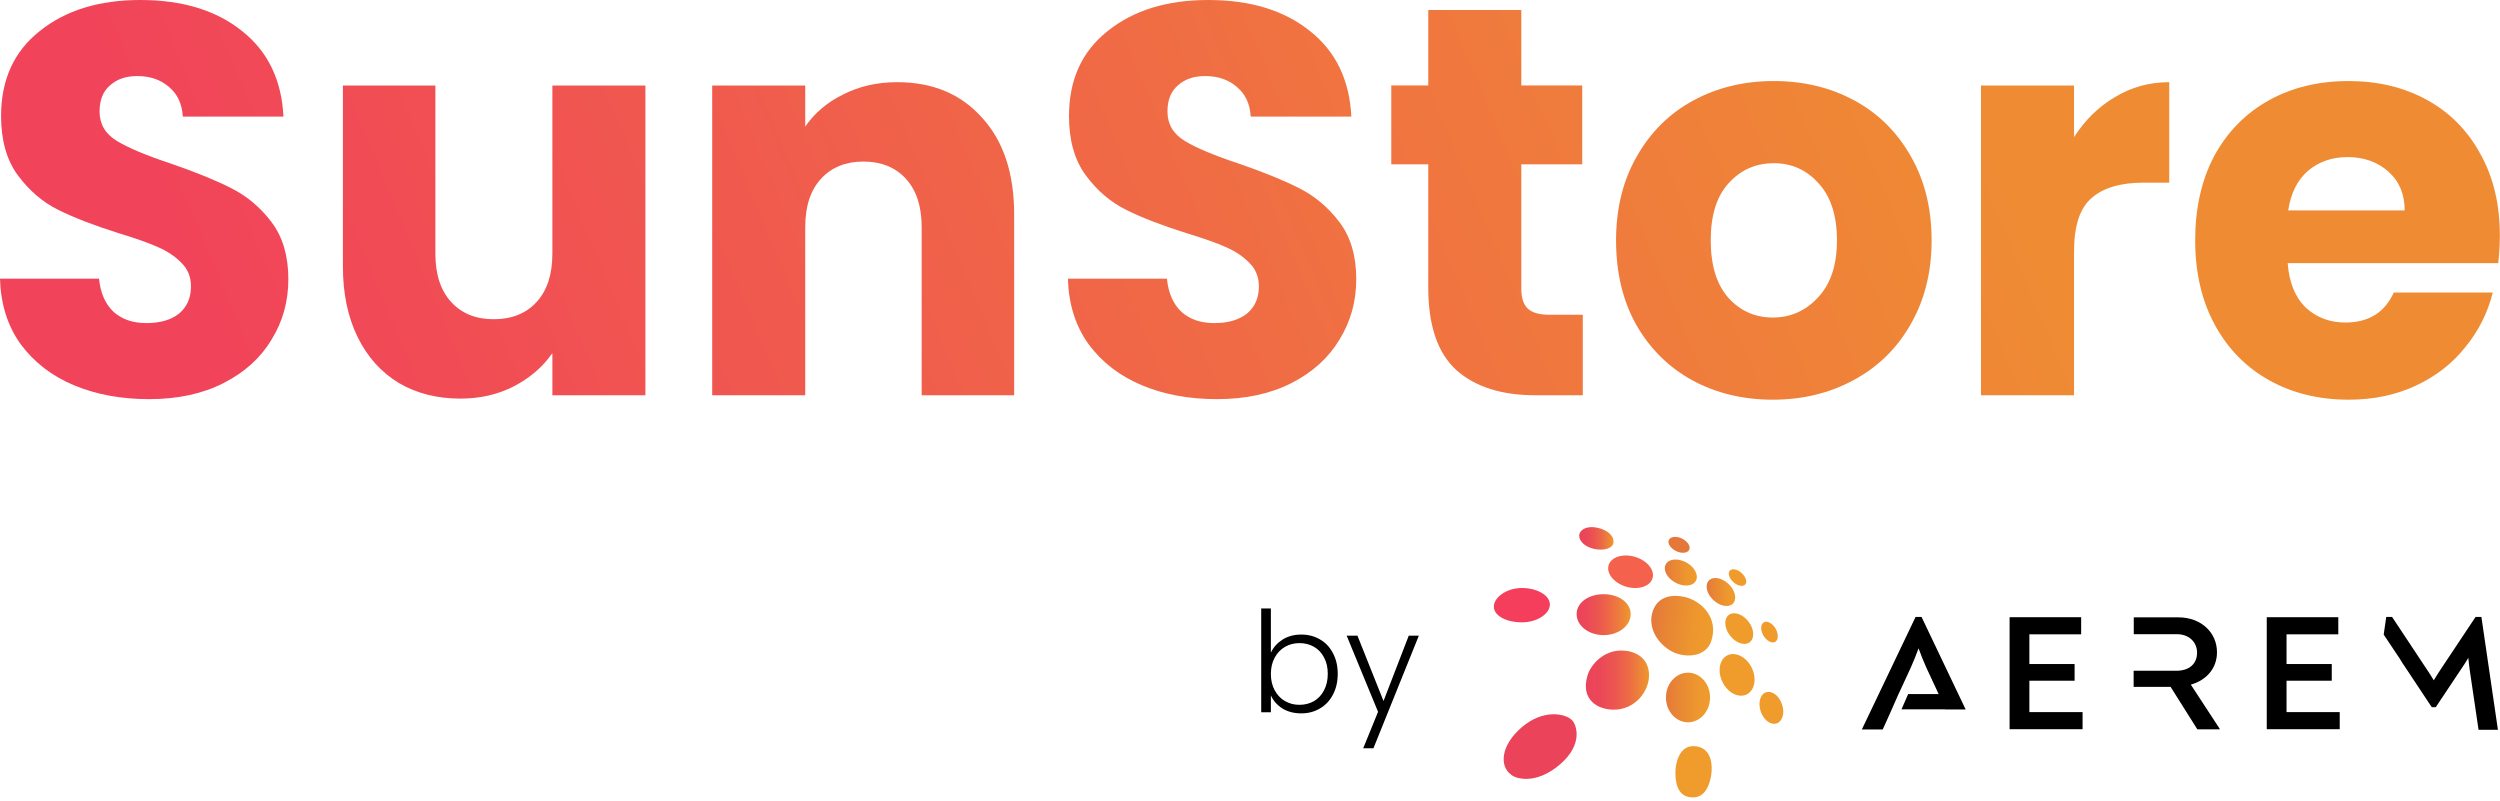 <svg width="1020" height="327" viewBox="0 0 1020 327" fill="none" xmlns="http://www.w3.org/2000/svg">
<path d="M60.822 162.85C49.427 162.85 39.216 160.963 30.188 157.189C21.16 153.413 13.91 147.826 8.434 140.427C3.109 133.029 0.295 124.119 0 113.701H40.399C40.993 119.59 42.99 124.119 46.394 127.29C49.797 130.31 54.238 131.82 59.709 131.82C65.334 131.82 69.774 130.536 73.031 127.97C76.287 125.252 77.913 121.553 77.913 116.872C77.913 112.946 76.582 109.7 73.919 107.133C71.404 104.567 68.22 102.451 64.374 100.79C60.675 99.13 55.345 97.243 48.39 95.128C38.327 91.958 30.116 88.787 23.751 85.616C17.39 82.445 11.914 77.764 7.326 71.573C2.738 65.382 0.442 57.303 0.442 47.337C0.442 32.54 5.696 20.988 16.206 12.684C26.712 4.228 40.399 0 57.271 0C74.437 0 88.272 4.228 98.779 12.684C109.288 20.988 114.909 32.615 115.65 47.564H74.585C74.289 42.43 72.44 38.429 69.037 35.56C65.633 32.54 61.265 31.03 55.94 31.03C51.352 31.03 47.649 32.313 44.839 34.88C42.029 37.296 40.623 40.845 40.623 45.526C40.623 50.659 42.99 54.661 47.725 57.53C52.46 60.399 59.862 63.494 69.922 66.816C79.986 70.29 88.125 73.612 94.342 76.782C100.703 79.953 106.18 84.559 110.767 90.598C115.355 96.639 117.646 104.415 117.646 113.927C117.646 122.987 115.355 131.216 110.767 138.615C106.327 146.014 99.815 151.903 91.233 156.282C82.649 160.662 72.513 162.85 60.822 162.85Z" fill="url(#paint0_linear_5530_7828)"/>
<path d="M263.324 34.889V161.274H225.369V144.059C221.518 149.646 216.265 154.176 209.604 157.649C203.096 160.971 195.841 162.632 187.851 162.632C178.381 162.632 170.019 160.519 162.769 156.29C155.518 151.91 149.894 145.645 145.897 137.492C141.903 129.338 139.906 119.75 139.906 108.726V34.889H177.639V103.517C177.639 111.972 179.788 118.541 184.081 123.222C188.368 127.903 194.14 130.243 201.394 130.243C208.792 130.243 214.638 127.903 218.928 123.222C223.22 118.541 225.369 111.972 225.369 103.517V34.889H263.324Z" fill="url(#paint1_linear_5530_7828)"/>
<path d="M366.048 33.529C380.551 33.529 392.095 38.361 400.676 48.025C409.409 57.538 413.773 70.675 413.773 87.435V161.273H376.041V92.645C376.041 84.189 373.892 77.621 369.599 72.939C365.311 68.258 359.539 65.918 352.286 65.918C345.035 65.918 339.264 68.258 334.971 72.939C330.682 77.621 328.535 84.189 328.535 92.645V161.273H290.578V34.888H328.535V51.649C332.385 46.062 337.561 41.683 344.074 38.512C350.583 35.19 357.909 33.529 366.048 33.529Z" fill="url(#paint2_linear_5530_7828)"/>
<path d="M496.525 162.85C485.127 162.85 474.918 160.963 465.895 157.189C456.867 153.413 449.613 147.826 444.14 140.427C438.812 133.029 436.003 124.119 435.703 113.701H476.106C476.697 119.59 478.694 124.119 482.095 127.29C485.502 130.31 489.939 131.82 495.419 131.82C501.04 131.82 505.482 130.536 508.732 127.97C511.992 125.252 513.621 121.553 513.621 116.872C513.621 112.946 512.286 109.7 509.622 107.133C507.11 104.567 503.925 102.451 500.08 100.79C496.379 99.13 491.052 97.243 484.091 95.128C474.034 91.958 465.819 88.787 459.459 85.616C453.093 82.445 447.616 77.764 443.029 71.573C438.441 65.382 436.15 57.303 436.15 47.337C436.15 32.54 441.403 20.988 451.909 12.684C462.415 4.228 476.106 0 492.973 0C510.143 0 523.976 4.228 534.484 12.684C544.993 20.988 550.613 32.615 551.351 47.564H510.289C509.99 42.43 508.146 38.429 504.739 35.56C501.338 32.54 496.971 31.03 491.643 31.03C487.053 31.03 483.354 32.313 480.544 34.88C477.733 37.296 476.322 40.845 476.322 45.526C476.322 50.659 478.694 54.661 483.429 57.53C488.166 60.399 495.566 63.494 505.629 66.816C515.688 70.29 523.831 73.612 530.047 76.782C536.405 79.953 541.884 84.559 546.469 90.598C551.058 96.639 553.353 104.415 553.353 113.927C553.353 122.987 551.058 131.216 546.469 138.615C542.032 146.014 535.521 151.903 526.938 156.282C518.356 160.662 508.216 162.85 496.525 162.85Z" fill="url(#paint3_linear_5530_7828)"/>
<path d="M645.777 128.422V161.265H626.462C612.699 161.265 601.968 157.867 594.275 151.072C586.584 144.127 582.732 132.877 582.732 117.323V67.042H567.641V34.88H582.732V4.076H620.695V34.88H645.556V67.042H620.695V117.777C620.695 121.553 621.581 124.269 623.354 125.931C625.133 127.591 628.089 128.422 632.236 128.422H645.777Z" fill="url(#paint4_linear_5530_7828)"/>
<path d="M723.287 163.073C711.145 163.073 700.198 160.431 690.429 155.145C680.813 149.862 673.19 142.311 667.568 132.496C662.092 122.681 659.352 111.205 659.352 98.069C659.352 85.083 662.168 73.683 667.79 63.868C673.412 53.902 681.11 46.277 690.878 40.992C700.641 35.707 711.593 33.065 723.729 33.065C735.866 33.065 746.813 35.707 756.58 40.992C766.349 46.277 774.042 53.902 779.669 63.868C785.291 73.683 788.102 85.083 788.102 98.069C788.102 111.054 785.216 122.53 779.442 132.496C773.819 142.311 766.051 149.862 756.138 155.145C746.369 160.431 735.422 163.073 723.287 163.073ZM723.287 129.552C730.535 129.552 736.677 126.834 741.703 121.397C746.882 115.962 749.477 108.186 749.477 98.069C749.477 87.952 746.964 80.176 741.931 74.74C737.044 69.304 730.979 66.586 723.729 66.586C716.328 66.586 710.188 69.304 705.301 74.74C700.419 80.025 697.982 87.801 697.982 98.069C697.982 108.186 700.344 115.962 705.079 121.397C709.966 126.834 716.037 129.552 723.287 129.552Z" fill="url(#paint5_linear_5530_7828)"/>
<path d="M846.207 55.952C850.64 49.006 856.192 43.571 862.851 39.645C869.512 35.568 876.906 33.529 885.042 33.529V74.525H874.609C865.149 74.525 858.04 76.639 853.305 80.867C848.569 84.944 846.207 92.192 846.207 102.611V161.273H808.242V34.888H846.207V55.952Z" fill="url(#paint6_linear_5530_7828)"/>
<path d="M1019.94 96.03C1019.94 99.654 1019.72 103.429 1019.28 107.355H933.372C933.966 115.207 936.41 121.248 940.702 125.475C945.135 129.552 950.541 131.59 956.899 131.59C966.364 131.59 972.957 127.513 976.658 119.358H1017.05C1014.98 127.664 1011.21 135.138 1005.73 141.783C1000.41 148.426 993.677 153.636 985.53 157.411C977.393 161.186 968.295 163.073 958.227 163.073C946.096 163.073 935.296 160.431 925.825 155.145C916.354 149.862 908.953 142.311 903.629 132.496C898.304 122.681 895.633 111.205 895.633 98.069C895.633 84.932 898.223 73.457 903.401 63.642C908.737 53.827 916.138 46.277 925.598 40.992C935.075 35.707 945.945 33.065 958.227 33.065C970.226 33.065 980.868 35.632 990.202 40.765C999.526 45.899 1006.77 53.223 1011.95 62.736C1017.29 72.249 1019.94 83.346 1019.94 96.03ZM981.104 85.838C981.104 79.194 978.881 73.909 974.436 69.984C970 66.058 964.443 64.095 957.793 64.095C951.427 64.095 946.03 65.982 941.583 69.757C937.296 73.532 934.625 78.892 933.593 85.838H981.104Z" fill="url(#paint7_linear_5530_7828)"/>
<g clip-path="url(#clip0_5530_7828)">
<path d="M698.225 261.472C696.018 268.392 687.024 268.62 681.743 265.59C675.708 262.1 672.515 255.696 674.14 249.977C676.056 243.229 682.149 242.314 687.662 243.63C694.044 245.231 701.299 251.921 698.225 261.472Z" fill="url(#paint8_linear_5530_7828)"/>
<path d="M672.811 275.537C672.811 268.904 667.876 265.416 661.321 265.416C654.762 265.416 649.192 270.563 647.681 275.653C644.78 285.546 651.918 289.549 658.418 289.549C667.064 289.549 672.811 282.171 672.811 275.537Z" fill="url(#paint9_linear_5530_7828)"/>
<path d="M632.35 246.654C632.35 250.371 627.243 253.917 620.918 253.917C614.591 253.917 609.484 251.229 609.484 247.512C609.484 243.795 614.591 239.906 620.918 239.906C627.243 239.906 632.35 242.937 632.35 246.654Z" fill="#F53E5C"/>
<path d="M658.246 221.725C657.724 223.727 654.359 224.813 650.412 223.955C646.523 223.097 644.26 220.695 644.317 218.522C644.317 216.464 647.278 213.776 653.372 215.777C657.143 217.093 658.768 219.609 658.246 221.725Z" fill="url(#paint10_linear_5530_7828)"/>
<path d="M616.566 316.083C618.017 317.513 626.433 320.602 636.646 311.737C645.99 303.617 643.263 295.725 641.405 293.839C638.736 291.15 629.798 289.149 620.978 296.64C612.156 304.132 611.75 312.71 616.566 316.083Z" fill="#EB435A"/>
<path d="M683.599 314.195C683.657 313.108 684.412 303.215 692.302 304.53C698.743 305.617 698.691 313.051 698.164 316.253C697.703 319.17 696.197 325.403 690.682 325.346C683.832 325.346 683.426 318.084 683.599 314.195Z" fill="#EF9C2C"/>
<path d="M688.706 294.697C693.674 294.697 697.702 290.165 697.702 284.574C697.702 278.984 693.674 274.453 688.706 274.453C683.738 274.453 679.711 278.984 679.711 284.574C679.711 290.165 683.738 294.697 688.706 294.697Z" fill="url(#paint11_linear_5530_7828)"/>
<path d="M665.314 250.55C665.314 255.297 660.381 259.128 654.288 259.128C648.195 259.128 643.262 255.297 643.262 250.55C643.262 245.803 648.195 242.43 654.288 242.43C660.381 242.43 665.314 245.861 665.314 250.55Z" fill="url(#paint12_linear_5530_7828)"/>
<path d="M674.2 236.02C673.155 239.337 668.28 240.824 663.347 239.337C658.415 237.793 655.281 233.904 656.326 230.531C657.369 227.214 662.245 225.727 667.178 227.214C672.168 228.757 675.302 232.703 674.2 236.02Z" fill="#F4624D"/>
<path d="M689.174 224.35C688.474 225.723 686.037 225.951 683.775 224.808C681.51 223.664 680.176 221.605 680.931 220.233C681.627 218.86 684.064 218.632 686.328 219.775C688.594 220.918 689.928 222.978 689.174 224.35Z" fill="#E4783A"/>
<path d="M691.88 237.05C690.601 239.279 686.772 239.508 683.407 237.621C680.04 235.734 678.358 232.36 679.693 230.129C680.969 227.899 684.8 227.671 688.166 229.558C691.534 231.502 693.155 234.819 691.88 237.05Z" fill="url(#paint13_linear_5530_7828)"/>
<path d="M706.99 246.315C705.249 248.031 701.655 247.345 698.928 244.714C696.201 242.083 695.5 238.538 697.3 236.765C699.04 235.05 702.642 235.736 705.37 238.367C708.096 240.997 708.731 244.6 706.99 246.315Z" fill="url(#paint14_linear_5530_7828)"/>
<path d="M724.289 261.871C722.955 262.672 720.808 261.527 719.466 259.298C718.194 257.124 718.253 254.722 719.647 253.921C720.982 253.121 723.129 254.265 724.462 256.496C725.682 258.725 725.623 261.127 724.289 261.871Z" fill="#EF9C2C"/>
<path d="M712.036 238.479C711.109 239.508 708.902 239.051 707.221 237.507C705.481 235.963 704.841 233.847 705.768 232.818C706.695 231.789 708.902 232.246 710.583 233.79C712.323 235.391 712.964 237.45 712.036 238.479Z" fill="#EF9C2C"/>
<path d="M713.86 262.046C715.959 260.495 715.767 256.735 713.425 253.65C711.085 250.566 707.477 249.321 705.377 250.873C703.27 252.425 703.462 256.184 705.804 259.269C708.15 262.354 711.751 263.598 713.86 262.046Z" fill="#EF9C2C"/>
<path d="M724.856 295.151C722.415 295.952 719.514 293.723 718.354 290.233C717.192 286.688 718.18 283.2 720.561 282.456C722.996 281.655 725.902 283.886 727.063 287.374C728.277 290.863 727.289 294.351 724.856 295.151Z" fill="#EF9C2C"/>
<path d="M714.767 272.563C716.854 277.024 715.867 281.828 712.559 283.372C709.198 284.916 704.783 282.571 702.696 278.111C700.608 273.651 701.595 268.846 704.905 267.302C708.264 265.815 712.679 268.16 714.767 272.563Z" fill="#EF9C2C"/>
<path d="M849.691 290.54V297.517H819.914V251.824H849.11V258.802H827.985V270.925H846.436V277.731H827.985V290.54H849.691Z" fill="black"/>
<path d="M771.17 290.943L774.59 283.166L775.171 281.965L775.404 281.45L779.639 272.3C780.746 269.841 781.673 267.44 782.773 264.523C783.881 267.496 784.807 269.898 785.907 272.3L790.956 283.166H778.538L775.81 289.399H793.63V289.456H801.986L783.993 251.713H781.553L759.68 297.52V297.634H768.148L771.17 290.943Z" fill="black"/>
<path d="M893.851 279.33C900.467 277.443 904.529 272.468 904.529 266.121C904.529 258 897.973 251.881 888.803 251.881H870.577V258.743H878.647H879.287H888.109C893.098 258.743 896.405 261.946 896.405 266.292C896.405 270.81 893.272 273.67 887.93 273.67H879.227H878.587H870.523V280.245H878.587H879.926H885.608L896.519 297.574H905.636V297.345L893.851 279.33Z" fill="black"/>
<path d="M1012.41 251.713H1010.03L995.987 272.815C994.947 274.358 993.96 275.96 992.973 277.561C992.047 275.96 991 274.358 989.952 272.815L975.968 251.713H973.587L972.547 258.918L978.809 268.297C978.809 268.297 978.809 268.297 978.809 268.24C979.683 269.784 980.669 271.271 981.656 272.701L992.16 288.541H993.787L1004.34 272.701C1005.28 271.271 1006.26 269.898 1007.07 268.411C1007.19 269.956 1007.42 271.442 1007.6 273.044L1011.25 297.748H1019.15L1012.41 251.713Z" fill="black"/>
<path d="M954.606 290.54V297.517H924.836V251.824H954.026V258.802H932.906V270.925H951.358V277.731H932.906V290.54H954.606Z" fill="black"/>
<path d="M518.519 266.281C519.548 264.107 521.13 262.333 523.265 260.96C525.437 259.587 527.991 258.9 530.926 258.9C533.785 258.9 536.339 259.568 538.588 260.903C540.837 262.2 542.59 264.069 543.848 266.51C545.144 268.913 545.792 271.717 545.792 274.921C545.792 278.125 545.144 280.948 543.848 283.389C542.59 285.83 540.817 287.718 538.53 289.053C536.282 290.388 533.747 291.056 530.926 291.056C527.953 291.056 525.38 290.388 523.208 289.053C521.073 287.68 519.51 285.906 518.519 283.732V290.598H514.574V248.258H518.519V266.281ZM541.732 274.921C541.732 272.327 541.218 270.095 540.189 268.226C539.197 266.319 537.825 264.87 536.072 263.878C534.319 262.886 532.337 262.39 530.126 262.39C527.991 262.39 526.028 262.905 524.237 263.935C522.483 264.965 521.092 266.434 520.063 268.341C519.034 270.248 518.519 272.46 518.519 274.978C518.519 277.495 519.034 279.708 520.063 281.615C521.092 283.522 522.483 284.991 524.237 286.021C526.028 287.051 527.991 287.566 530.126 287.566C532.337 287.566 534.319 287.07 536.072 286.078C537.825 285.048 539.197 283.58 540.189 281.672C541.218 279.727 541.732 277.476 541.732 274.921ZM578.885 259.358L560.36 305.303H556.186L562.247 290.426L549.44 259.358H553.842L564.477 286.021L574.768 259.358H578.885Z" fill="black"/>
</g>
<defs>
<linearGradient id="paint0_linear_5530_7828" x1="794.101" y1="3.81924e-05" x2="140.974" y2="273.544" gradientUnits="userSpaceOnUse">
<stop stop-color="#EF8C33"/>
<stop offset="1" stop-color="#F1435A"/>
</linearGradient>
<linearGradient id="paint1_linear_5530_7828" x1="794.108" y1="0.008" x2="140.982" y2="273.551" gradientUnits="userSpaceOnUse">
<stop stop-color="#EF8C33"/>
<stop offset="1" stop-color="#F1435A"/>
</linearGradient>
<linearGradient id="paint2_linear_5530_7828" x1="794.091" y1="0.008" x2="140.969" y2="273.551" gradientUnits="userSpaceOnUse">
<stop stop-color="#EF8C33"/>
<stop offset="1" stop-color="#F1435A"/>
</linearGradient>
<linearGradient id="paint3_linear_5530_7828" x1="794.089" y1="7.35959e-06" x2="140.962" y2="273.544" gradientUnits="userSpaceOnUse">
<stop stop-color="#EF8C33"/>
<stop offset="1" stop-color="#F1435A"/>
</linearGradient>
<linearGradient id="paint4_linear_5530_7828" x1="794.112" y1="-0.001" x2="140.991" y2="273.542" gradientUnits="userSpaceOnUse">
<stop stop-color="#EF8C33"/>
<stop offset="1" stop-color="#F1435A"/>
</linearGradient>
<linearGradient id="paint5_linear_5530_7828" x1="794.103" y1="-0.004" x2="140.973" y2="273.539" gradientUnits="userSpaceOnUse">
<stop stop-color="#EF8C33"/>
<stop offset="1" stop-color="#F1435A"/>
</linearGradient>
<linearGradient id="paint6_linear_5530_7828" x1="794.105" y1="0.008" x2="140.979" y2="273.551" gradientUnits="userSpaceOnUse">
<stop stop-color="#EF8C33"/>
<stop offset="1" stop-color="#F1435A"/>
</linearGradient>
<linearGradient id="paint7_linear_5530_7828" x1="794.1" y1="-0.004" x2="140.971" y2="273.539" gradientUnits="userSpaceOnUse">
<stop stop-color="#EF8C33"/>
<stop offset="1" stop-color="#F1435A"/>
</linearGradient>
<linearGradient id="paint8_linear_5530_7828" x1="673.782" y1="253.811" x2="699.28" y2="256.992" gradientUnits="userSpaceOnUse">
<stop stop-color="#E4783A"/>
<stop offset="0.243" stop-color="#E88535"/>
<stop offset="0.678" stop-color="#ED962E"/>
<stop offset="1" stop-color="#EF9C2C"/>
</linearGradient>
<linearGradient id="paint9_linear_5530_7828" x1="647.052" y1="277.5" x2="672.816" y2="277.5" gradientUnits="userSpaceOnUse">
<stop stop-color="#EB435A"/>
<stop offset="0.211" stop-color="#EB4758"/>
<stop offset="0.431" stop-color="#EC5451"/>
<stop offset="0.656" stop-color="#EC6946"/>
<stop offset="0.882" stop-color="#ED8637"/>
<stop offset="1" stop-color="#EE982D"/>
</linearGradient>
<linearGradient id="paint10_linear_5530_7828" x1="644.247" y1="219.67" x2="658.321" y2="219.67" gradientUnits="userSpaceOnUse">
<stop stop-color="#EB435A"/>
<stop offset="0.211" stop-color="#EB4758"/>
<stop offset="0.431" stop-color="#EC5451"/>
<stop offset="0.656" stop-color="#EC6946"/>
<stop offset="0.882" stop-color="#ED8637"/>
<stop offset="1" stop-color="#EE982D"/>
</linearGradient>
<linearGradient id="paint11_linear_5530_7828" x1="679.701" y1="284.561" x2="697.722" y2="284.561" gradientUnits="userSpaceOnUse">
<stop stop-color="#E4783A"/>
<stop offset="0.243" stop-color="#E88535"/>
<stop offset="0.678" stop-color="#ED962E"/>
<stop offset="1" stop-color="#EF9C2C"/>
</linearGradient>
<linearGradient id="paint12_linear_5530_7828" x1="643.257" y1="250.8" x2="665.31" y2="250.8" gradientUnits="userSpaceOnUse">
<stop stop-color="#EB435A"/>
<stop offset="0.032" stop-color="#EB435A"/>
<stop offset="0.212" stop-color="#EB4957"/>
<stop offset="0.459" stop-color="#EC5B4D"/>
<stop offset="0.745" stop-color="#ED783E"/>
<stop offset="1" stop-color="#EE982D"/>
</linearGradient>
<linearGradient id="paint13_linear_5530_7828" x1="679.256" y1="233.595" x2="692.314" y2="233.595" gradientUnits="userSpaceOnUse">
<stop stop-color="#E4783A"/>
<stop offset="0.243" stop-color="#E88535"/>
<stop offset="0.678" stop-color="#ED962E"/>
<stop offset="1" stop-color="#EF9C2C"/>
</linearGradient>
<linearGradient id="paint14_linear_5530_7828" x1="696.326" y1="241.538" x2="707.938" y2="241.538" gradientUnits="userSpaceOnUse">
<stop stop-color="#E4783A"/>
<stop offset="0.243" stop-color="#E88535"/>
<stop offset="0.678" stop-color="#ED962E"/>
<stop offset="1" stop-color="#EF9C2C"/>
</linearGradient>
<clipPath id="clip0_5530_7828">
<rect width="510" height="111" fill="white" transform="translate(510 215.072)"/>
</clipPath>
</defs>
</svg>
